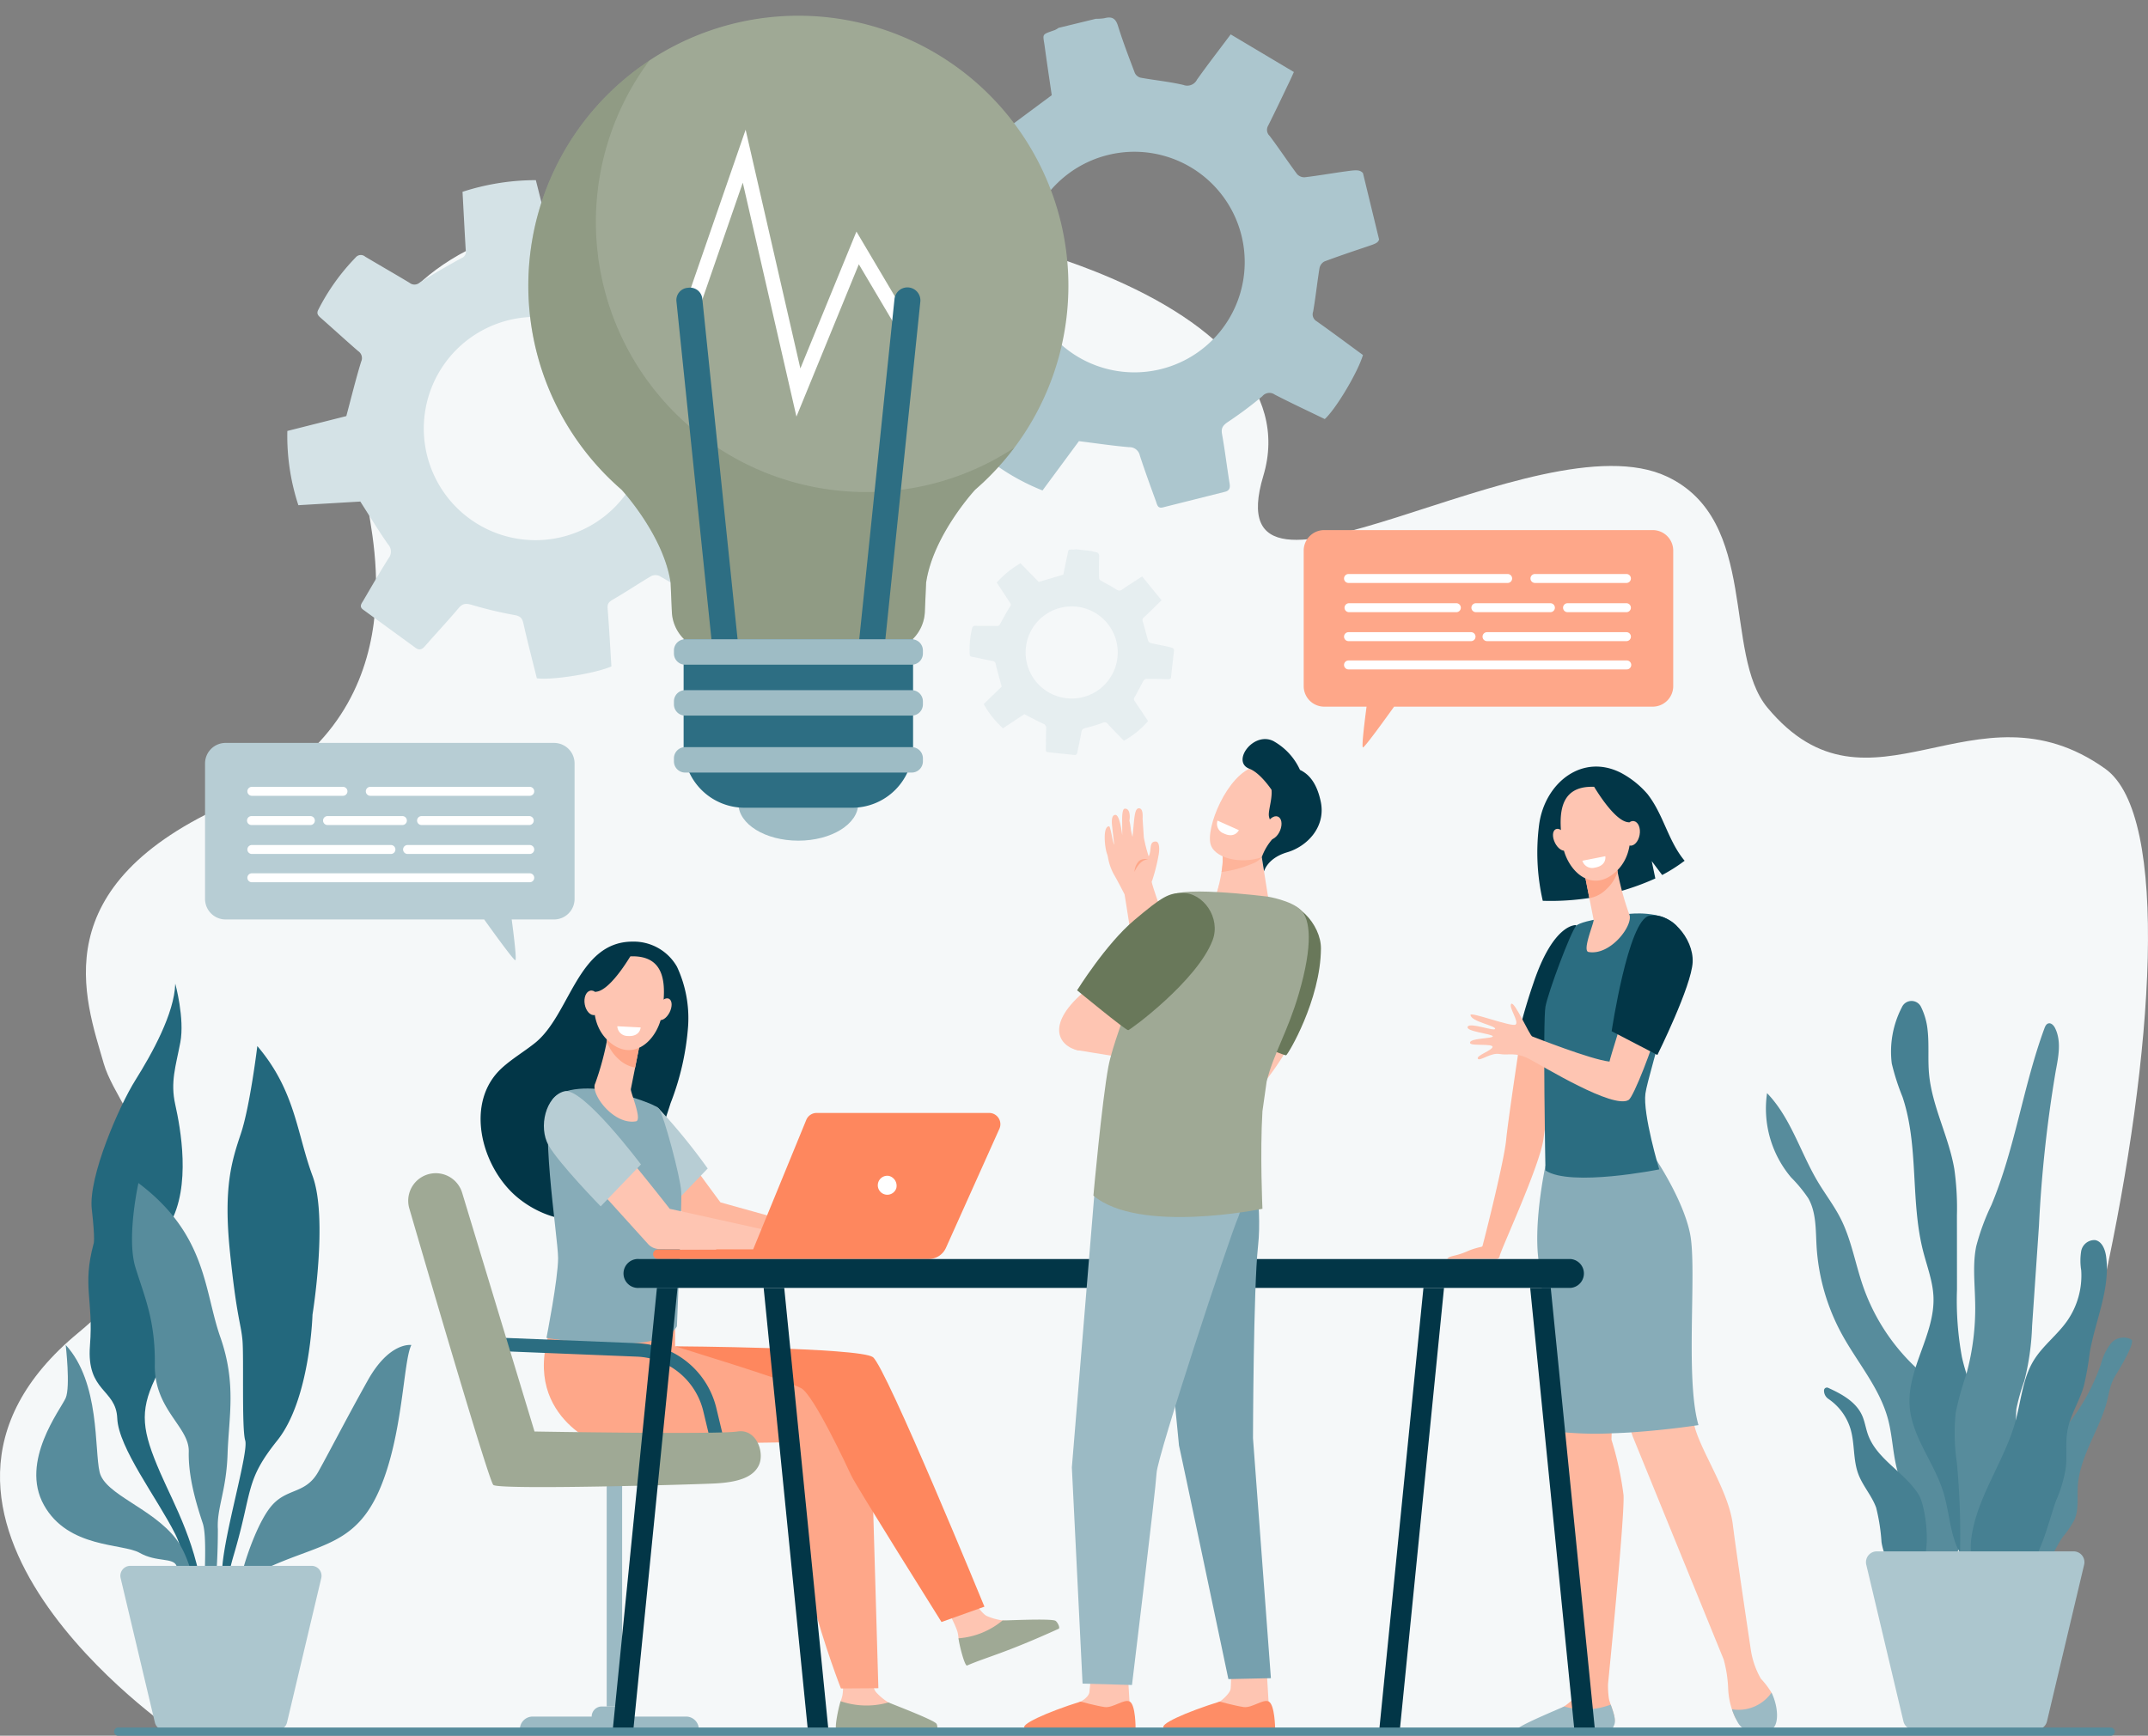 <?xml version="1.0" encoding="UTF-8"?>
<svg xmlns="http://www.w3.org/2000/svg" data-name="Groupe 2790" viewBox="0 0 326.231 263.682">
  <rect x="0" y="0" width="326.231" height="263.682" fill="#808080" stroke="none"/>
  <defs>
    <clipPath id="a">
      <path data-name="Rectangle 2032" fill="none" d="M0 0h326.231v263.682H0z"></path>
    </clipPath>
    <clipPath id="b">
      <path data-name="Rectangle 2031" fill="none" d="M0 0h326.23v263.682H0z"></path>
    </clipPath>
    <clipPath id="c">
      <path data-name="Rectangle 2029" fill="none" d="M0 0h73.794v87.937H0z"></path>
    </clipPath>
    <clipPath id="d">
      <path data-name="Rectangle 2030" fill="none" d="M0 0h31.061v31.251H0z"></path>
    </clipPath>
  </defs>
  <g data-name="Groupe 2789" clip-path="url(#a)">
    <g data-name="Groupe 2788">
      <g data-name="Groupe 2787" clip-path="url(#b)">
        <path data-name="Tracé 9990" d="M96.179 31.89c50.515-3.434 103.479 14.454 95.694 40.386s41.622-9.211 61.338.138c14.037 6.656 8.426 26.919 15.217 35.084 15.57 18.721 31.495-4.854 51.312 9.291S309.564 262.5 289.031 263.054H26.506s-48.168-32.864-14.638-60.566c22.671-18.731 6.358-32.332 3.893-40.908-2.831-9.846-9.437-27.041 19.345-39.66s21.35-40.076 20.643-45.761S45.664 35.324 96.18 31.89" fill="#f5f8f9"></path>
        <path data-name="Tracé 9991" d="M112.749 81.047c-1.54-1.4-3.129-2.744-4.64-4.173a1.506 1.506 0 0 1-.379-1.217c.565-2.342 1.265-4.652 1.814-7 .16-.683.369-1.022 1.07-1.185 2.469-.575 4.922-1.217 7.38-1.836.4-.1.794-.215 1.483-.4l-1.778-11.172c-3.072.16-5.867.261-8.654.476a1.671 1.671 0 0 1-1.97-1.081c-.991-1.984-2.257-3.829-3.353-5.764a1.366 1.366 0 0 1-.014-1.141c1.261-2.241 2.52-4.489 3.914-6.647a1.451 1.451 0 0 0-.418-2.33 7 7 0 0 1-.919-.958l-4.747-3.514a3.558 3.558 0 0 1-.626-.227c-1.97-1.16-1.569-1.084-3.011.491-1.757 1.919-3.482 3.868-4.991 5.549l-9.175-2.216-2.353-9.334a36.127 36.127 0 0 0-11.135 1.77c.163 3.022.315 5.968.489 8.913a1 1 0 0 1-.6 1.138 108.2 108.2 0 0 0-6.434 3.768 1.176 1.176 0 0 1-1.492.011c-2.237-1.347-4.5-2.641-6.747-3.979a1.012 1.012 0 0 0-1.466.146 32.211 32.211 0 0 0-5.651 7.913c-.305.571-.053.873.359 1.235 1.906 1.673 3.772 3.391 5.689 5.051a1.27 1.27 0 0 1 .454 1.61c-.814 2.658-1.474 5.363-2.25 8.267l-8.957 2.257a33.675 33.675 0 0 0 1.674 11.279l9.407-.554c1.465 2.282 2.772 4.439 4.214 6.5a1.615 1.615 0 0 1 .084 2.107c-1.331 2.113-2.579 4.278-3.839 6.435-.249.426-.686.9-.033 1.377q3.984 2.9 7.966 5.806c.565.411.98.261 1.433-.261 1.687-1.943 3.459-3.813 5.113-5.784.638-.76 1.2-.712 2.048-.469a59.208 59.208 0 0 0 6.369 1.518c.926.156 1.231.447 1.425 1.319.623 2.8 1.356 5.577 2.032 8.3 2.3.333 8.86-.724 11.324-1.8-.183-2.912-.337-5.858-.573-8.8-.059-.735.2-1.011.8-1.36 1.957-1.128 3.835-2.394 5.781-3.542a1.491 1.491 0 0 1 1.258-.057c2.006 1.141 3.973 2.351 5.939 3.562 1.1.677 1.54.954 2.034.717l6.235-8.423c.119-.742-.339-1.167-1.585-2.3m-17.789-5.847A16.96 16.96 0 0 1 67.694 55.01a16.96 16.96 0 0 1 23.722-3.541 16.96 16.96 0 0 1 3.544 23.727Z" fill="#d4e2e6"></path>
        <path data-name="Rectangle 2028" fill="#9bbac4" d="M92.144 224.965h2.344v34.278h-2.344z"></path>
        <path data-name="Tracé 9992" d="M204.258 26.049c-2.035.283-4.061.639-6.1.881a1.488 1.488 0 0 1-1.164-.482c-1.42-1.91-2.73-3.9-4.163-5.8a1.259 1.259 0 0 1-.227-1.564c1.125-2.237 2.19-4.5 3.275-6.761.176-.366.339-.738.633-1.38l-9.6-5.718c-1.822 2.433-3.514 4.617-5.113 6.868a1.65 1.65 0 0 1-2.066.811c-2.132-.5-4.334-.709-6.5-1.1a1.349 1.349 0 0 1-.875-.712c-.9-2.375-1.812-4.752-2.568-7.175-.363-1.163-.949-1.437-2.032-1.157a6.907 6.907 0 0 1-1.309.091l-5.669 1.38a3.509 3.509 0 0 1-.568.331c-2.126.761-1.815.5-1.532 2.6.345 2.547.733 5.089 1.054 7.3l-7.485 5.56-8.571-4.119a35.694 35.694 0 0 0-5.7 9.57c2.4 1.787 4.728 3.536 7.073 5.267a.988.988 0 0 1 .482 1.177c-.479 2.408-.9 4.832-1.211 7.266a1.162 1.162 0 0 1-.935 1.139c-2.437.845-4.854 1.748-7.287 2.6a1 1 0 0 0-.816 1.205 31.822 31.822 0 0 0 2.43 9.294c.24.593.629.593 1.164.509 2.475-.389 4.96-.717 7.432-1.123a1.255 1.255 0 0 1 1.509.674c1.5 2.3 3.138 4.511 4.85 6.937l-3.953 8.225a33.271 33.271 0 0 0 9.618 5.864l5.53-7.489c2.659.332 5.122.7 7.6.915a1.6 1.6 0 0 1 1.652 1.269c.762 2.346 1.615 4.663 2.455 6.984.166.459.25 1.091 1.024.9q4.722-1.187 9.445-2.372c.669-.168.818-.578.709-1.253-.407-2.509-.705-5.037-1.155-7.538-.174-.965.218-1.36.939-1.851a58.445 58.445 0 0 0 5.181-3.873 1.4 1.4 0 0 1 1.9-.247c2.519 1.3 5.09 2.5 7.587 3.711 1.709-1.537 5.055-7.181 5.8-9.732-2.325-1.7-4.659-3.45-7.039-5.13a1.21 1.21 0 0 1-.524-1.47c.382-2.2.609-4.424.969-6.627a1.473 1.473 0 0 1 .752-.99c2.135-.8 4.3-1.527 6.459-2.253 1.209-.406 1.7-.565 1.831-1.089l-2.445-10.071c-.487-.56-1.1-.48-2.746-.251m-15.69 9.8a16.755 16.755 0 1 1-32.56 7.924 16.755 16.755 0 1 1 32.56-7.923Z" fill="#acc6ce"></path>
        <path data-name="Tracé 9993" d="M130.345 122.077c0 3.111-4.072 5.633-9.1 5.633s-9.1-2.522-9.1-5.633 4.072-5.633 9.1-5.633 9.1 2.522 9.1 5.633" fill="#9ebcc5"></path>
        <path data-name="Tracé 9994" d="M121.25 2.389a41.008 41.008 0 0 0-26.859 72c.03.033 6.406 6.924 7.458 14.14l.191 4.417a6.2 6.2 0 0 0 1.606 3.9c.086.1.176.186.268.275h34.675c.092-.089.181-.18.268-.275a6.2 6.2 0 0 0 1.606-3.9l.191-4.417c1.052-7.217 7.427-14.107 7.458-14.14a41.008 41.008 0 0 0-26.86-72" fill="#9fa995"></path>
        <path data-name="Tracé 9995" d="M129.423 122.706h-16.345a9.252 9.252 0 0 1-9.252-9.252V97.118h34.849v16.336a9.252 9.252 0 0 1-9.252 9.252" fill="#2d6e83"></path>
        <g data-name="Groupe 2783" opacity=".3">
          <g data-name="Groupe 2782">
            <g data-name="Groupe 2781" clip-path="url(#c)" transform="translate(80.242 9.182)">
              <path data-name="Tracé 9996" d="M51.288 65.568A41.033 41.033 0 0 1 18.4 0a41.01 41.01 0 0 0-4.251 65.2c.031.033 6.406 6.924 7.458 14.14l.191 4.417a6.2 6.2 0 0 0 1.606 3.9c.086.1.176.186.268.275h34.675c.092-.089.182-.18.268-.275a6.2 6.2 0 0 0 1.606-3.9l.191-4.417c1.051-7.217 7.427-14.107 7.458-14.14a41.252 41.252 0 0 0 5.928-6.356 40.835 40.835 0 0 1-22.507 6.722" fill="#6b795c"></path>
            </g>
          </g>
        </g>
        <path data-name="Tracé 9997" d="m120.961 63.289-8.148-35.54-7.151 20.672-2.1-.726 9.682-27.987 8.314 36.264 8.516-20.792 7.887 13.316-1.909 1.131-5.615-9.479Z" fill="#fff"></path>
        <path data-name="Tracé 9998" d="m110.692 102.461-.2.02a1.874 1.874 0 0 1-2.057-1.671l-5.7-55.027a1.874 1.874 0 0 1 1.671-2.057l.2-.02a1.875 1.875 0 0 1 2.057 1.671l5.7 55.027a1.874 1.874 0 0 1-1.671 2.057" fill="#2d6e83"></path>
        <path data-name="Tracé 9999" d="M131.929 102.471a1.973 1.973 0 0 0 2.165-1.759l5.678-54.832a1.973 1.973 0 1 0-3.924-.407l-5.678 54.832a1.973 1.973 0 0 0 1.759 2.165" fill="#2d6e83"></path>
        <path data-name="Tracé 10000" d="M138.467 100.976h-34.412a1.7 1.7 0 0 1-1.7-1.7v-.462a1.7 1.7 0 0 1 1.7-1.7h34.412a1.7 1.7 0 0 1 1.7 1.7v.462a1.7 1.7 0 0 1-1.7 1.7" fill="#9ebcc5"></path>
        <path data-name="Tracé 10001" d="M138.467 108.71h-34.412a1.7 1.7 0 0 1-1.7-1.7v-.462a1.7 1.7 0 0 1 1.7-1.7h34.412a1.7 1.7 0 0 1 1.7 1.7v.462a1.7 1.7 0 0 1-1.7 1.7" fill="#9ebcc5"></path>
        <path data-name="Tracé 10002" d="M138.467 117.365h-34.412a1.7 1.7 0 0 1-1.7-1.7v-.462a1.7 1.7 0 0 1 1.7-1.7h34.412a1.7 1.7 0 0 1 1.7 1.7v.462a1.7 1.7 0 0 1-1.7 1.7" fill="#9ebcc5"></path>
        <path data-name="Tracé 10003" d="M201.121 80.527h49.882a3.12 3.12 0 0 1 3.12 3.12v20.585a3.12 3.12 0 0 1-3.12 3.12h-39.272c-1.59 2.218-4.471 6.19-4.726 6.19-.238 0 .22-3.751.544-6.19h-6.428a3.12 3.12 0 0 1-3.12-3.12V83.647a3.12 3.12 0 0 1 3.12-3.12" fill="#fea789"></path>
        <path data-name="Tracé 10004" d="M233.151 88.559h13.891a.68.68 0 0 0 0-1.359h-13.891a.68.68 0 1 0 0 1.359" fill="#fff"></path>
        <path data-name="Tracé 10005" d="M238.099 92.999h8.942a.68.68 0 0 0 0-1.359h-8.942a.68.68 0 1 0 0 1.359" fill="#fff"></path>
        <path data-name="Tracé 10006" d="M224.179 92.999h11.317a.68.68 0 0 0 0-1.359h-11.317a.68.68 0 1 0 0 1.359" fill="#fff"></path>
        <path data-name="Tracé 10007" d="M204.856 92.999h16.357a.68.68 0 0 0 0-1.359h-16.357a.68.68 0 0 0 0 1.359" fill="#fff"></path>
        <path data-name="Tracé 10008" d="M204.783 88.56h24.219a.68.68 0 0 0 0-1.359h-24.219a.68.68 0 0 0 0 1.359" fill="#fff"></path>
        <path data-name="Tracé 10009" d="M204.783 101.693h42.259a.68.68 0 1 0 0-1.359h-42.259a.68.68 0 0 0 0 1.359" fill="#fff"></path>
        <path data-name="Tracé 10010" d="M225.87 97.397h21.174a.68.68 0 0 0 0-1.359H225.87a.68.68 0 1 0 0 1.359" fill="#fff"></path>
        <path data-name="Tracé 10011" d="M204.783 97.397h18.608a.68.68 0 1 0 0-1.359h-18.608a.68.68 0 0 0 0 1.359" fill="#fff"></path>
        <path data-name="Tracé 10012" d="M84.144 112.86H34.262a3.12 3.12 0 0 0-3.12 3.12v20.58a3.12 3.12 0 0 0 3.12 3.12h39.272c1.589 2.218 4.471 6.19 4.726 6.19.238 0-.22-3.751-.544-6.19h6.428a3.12 3.12 0 0 0 3.12-3.12v-20.58a3.12 3.12 0 0 0-3.12-3.12" fill="#b7cdd4"></path>
        <path data-name="Tracé 10013" d="M52.114 120.893h-13.89a.68.68 0 0 1 0-1.359h13.891a.68.68 0 0 1 0 1.359" fill="#fff"></path>
        <path data-name="Tracé 10014" d="M47.165 125.335h-8.942a.68.68 0 1 1 0-1.359h8.942a.68.68 0 0 1 0 1.359" fill="#fff"></path>
        <path data-name="Tracé 10015" d="M61.087 125.335H49.77a.68.68 0 1 1 0-1.359h11.317a.68.68 0 1 1 0 1.359" fill="#fff"></path>
        <path data-name="Tracé 10016" d="M80.408 125.335H64.051a.68.68 0 1 1 0-1.359h16.357a.68.68 0 0 1 0 1.359" fill="#fff"></path>
        <path data-name="Tracé 10017" d="M80.483 120.893H56.265a.68.68 0 1 1 0-1.359h24.219a.68.68 0 0 1 0 1.359" fill="#fff"></path>
        <path data-name="Tracé 10018" d="M80.482 134.026H38.224a.68.68 0 0 1 0-1.359h42.258a.68.68 0 0 1 0 1.359" fill="#fff"></path>
        <path data-name="Tracé 10019" d="M59.397 129.73H38.224a.68.68 0 0 1 0-1.359h21.174a.68.68 0 0 1 0 1.359" fill="#fff"></path>
        <path data-name="Tracé 10020" d="M80.483 129.73H61.874a.68.68 0 0 1 0-1.359h18.608a.68.68 0 0 1 0 1.359" fill="#fff"></path>
        <path data-name="Tracé 10021" d="M296.693 218.611a16.832 16.832 0 0 0-1.451-5.94c-1.15-2.211-3.17-3.806-4.935-5.563a30.865 30.865 0 0 1-7.359-11.73c-1.178-3.4-1.765-7.029-3.388-10.243-.991-1.962-2.343-3.717-3.469-5.6-2.661-4.463-4.109-9.737-7.717-13.472a16.2 16.2 0 0 0 3.658 12.81 21.573 21.573 0 0 1 2.6 3.157c1.229 2.153 1.117 4.78 1.261 7.257a31.867 31.867 0 0 0 3.811 13.337c2.367 4.347 5.784 8.219 7.05 13.005.948 3.587.667 7.611 2.689 10.72a2.743 2.743 0 0 1 .524 1.074 2.359 2.359 0 0 1-.04.674l-.136.866c-.46 2.936-.935 6.672 1.588 8.869 1.749 1.523 4 1.557 5.255-.466s1.152-5.018 1.058-7.31c-.156-3.817-.565-7.645-.995-11.44" fill="#578c9c"></path>
        <path data-name="Tracé 10022" d="M301.237 216.248c-.982-3.4-2.505-6.636-3.268-10.09a47.56 47.56 0 0 1-.749-10.247q0-5.641-.008-11.282a42.544 42.544 0 0 0-.391-7c-.833-4.968-3.415-9.561-3.852-14.58-.189-2.17.031-4.364-.208-6.529a10.279 10.279 0 0 0-1.026-3.6 1.6 1.6 0 0 0-2.875.081 14.616 14.616 0 0 0-1.543 8.566 35.064 35.064 0 0 0 1.625 5.055c2.515 7.481 1.18 15.763 3.126 23.412.587 2.309 1.476 4.573 1.579 6.954.247 5.7-4.008 10.9-3.618 16.592.32 4.665 3.674 8.526 5.082 12.983.788 2.5.957 5.16 1.8 7.637.656 1.925 2.181 4.262 4.551 3.678 2.249-.555 1.57-2.391 1.469-4.145-.34-5.933-.02-11.689-1.694-17.485" fill="#468092"></path>
        <path data-name="Tracé 10023" d="M306.385 219.364a27.127 27.127 0 0 1-.15-5.293 30.925 30.925 0 0 1 1.218-4.306 38.719 38.719 0 0 0 1.174-8.3l1.041-15.229a198.793 198.793 0 0 1 2.557-23.575c.41-2.157.87-4.495-.1-6.464-.2-.415-.607-.856-1.047-.717-.314.1-.468.444-.582.754-3.225 8.765-4.444 18.2-8.044 26.819a34.5 34.5 0 0 0-2.312 6.288c-.536 2.633-.242 5.353-.172 8.039a37.923 37.923 0 0 1-1.34 11.438 47.338 47.338 0 0 0-1.607 5.825 30.645 30.645 0 0 0 .177 7.52 115.5 115.5 0 0 1 .464 14.484c-.087 2.84 2.31 2.766 3.9 1.021 1.111-1.22 1.1-2.56 1.481-4.079 1.249-4.987 3.648-8.817 3.345-14.224" fill="#578c9c"></path>
        <path data-name="Tracé 10024" d="M291.405 227.065c-2.12-3.407-6.344-5.343-7.7-9.122-.345-.961-.48-2-.9-2.926-.936-2.066-3.063-3.234-5.154-4.185a.442.442 0 0 0-.625.4 1.51 1.51 0 0 0 .655 1.276 8.484 8.484 0 0 1 3.381 4.611c.646 2.214.365 4.641 1.169 6.8.674 1.815 2.062 3.3 2.714 5.122a28.916 28.916 0 0 1 .813 5.236c.28 1.748 1.057 3.6 2.662 4.343 5.808 2.676 4.356-9.356 2.986-11.556" fill="#468092"></path>
        <path data-name="Tracé 10025" d="M315.561 225.943c-.09 1.647.161 3.374-.483 4.891a14.807 14.807 0 0 1-1.762 2.617c-2.138 3.024-2.913 7.308-6.2 9.011a1.119 1.119 0 0 1-.7.168 1.071 1.071 0 0 1-.693-.7c-.805-1.876.1-3.99.634-5.961a1.468 1.468 0 0 0 .008-1.047c-.181-.349-.593-.5-.875-.774a2.551 2.551 0 0 1-.4-2.225 50.464 50.464 0 0 1 1.171-5.753 10.068 10.068 0 0 1 1.232-3.077 13.634 13.634 0 0 1 2.594-2.568 30.75 30.75 0 0 0 8.978-13.252 8.711 8.711 0 0 1 1.5-3.139 2.5 2.5 0 0 1 3.137-.64c.68.478-2.1 4.956-2.428 5.492-.928 1.534-.94 2.869-1.464 4.573-1.284 4.175-4.012 7.911-4.257 12.385" fill="#578c9c"></path>
        <path data-name="Tracé 10026" d="M312.322 227.845a20.268 20.268 0 0 0 1.421-4.836c.223-1.86-.073-3.762.245-5.608.408-2.373 1.792-4.46 2.477-6.768a44.729 44.729 0 0 0 .913-5.132c.85-4.9 3.153-9.687 2.492-14.615-.144-1.072-.628-2.322-1.692-2.5a2.053 2.053 0 0 0-2.091 1.661 8.977 8.977 0 0 0 0 2.922 12.058 12.058 0 0 1-2.16 7.735c-1.513 2.141-3.709 3.754-5.07 5.994-1.67 2.749-1.9 6.1-2.75 9.207-1.695 6.17-5.946 11.553-6.721 17.906-.308 2.528.285 5.6 2.618 6.61 6.747 2.921 8.784-8.619 10.313-12.571" fill="#468092"></path>
        <path data-name="Tracé 10027" d="M300.527 235.677h-15.484a1.642 1.642 0 0 0-1.6 2.023l5.645 23.8a1.64 1.64 0 0 0 1.6 1.263h18.6a1.641 1.641 0 0 0 1.6-1.263l5.644-23.8a1.642 1.642 0 0 0-1.595-2.023Z" fill="#acc6ce"></path>
        <path data-name="Tracé 10028" d="M33.374 243.688h.676a39.772 39.772 0 0 1 1.44-7.419c2.947-9.946 1.658-11.233 6.631-17.45s5.341-19.11 5.341-19.11 2.394-14.643 0-21.089-2.579-12.893-8.38-19.708c0 0-1.105 9.117-2.486 13.261s-2.693 8.1-1.669 18.05 1.66 10.774 1.895 13.353-.134 13.448.419 15.242-3.223 14.227-3.5 19.568c-.083 1.6-.232 3.435-.366 5.3" fill="#23687d"></path>
        <path data-name="Tracé 10029" d="M35.492 243.692a10.776 10.776 0 0 1 5.606-5.733c7.736-3.453 12.954-3.377 16.546-11.665s3.592-19.616 4.835-21.964c0 0-3.315-.552-6.631 5.388s-5.564 10.36-7.479 13.814-4.677 2.487-7.026 5.111c-1.968 2.2-3.786 7.317-4.476 9.914a10.218 10.218 0 0 1-.981 2.415c-.391.691-.852 1.531-1.128 2.13a3.367 3.367 0 0 0-.182.591Z" fill="#578c9c"></path>
        <path data-name="Tracé 10030" d="M13.664 204.408c-.553 7.091 3.96 6.539 4.144 11.051s6.078 12.156 8.809 17.59c1.42 2.826 1.945 7.147 2.121 10.643h2.194c-.849-8.849-4.439-15.008-6.585-19.944-2.763-6.354-3.177-9.255-.829-14.228s-1.105-17.82 2.238-23.547 1.63-14.717.861-18.171.078-5.8.769-9.443-.769-8.93-.769-8.93c-.124 4.513-3.559 10.683-6.046 14.643s-7.183 14.735-6.631 19.616.276 5.249.276 5.249c-1.75 6.539 0 8.38-.553 15.472" fill="#23687d"></path>
        <path data-name="Tracé 10031" d="M26.828 237.93c.282.846 1.187 3.008 2.014 5.762h1.345c-.612-3.506-1.669-7.574-3.452-9.906-3.592-4.7-10.775-6.723-11.6-10.13s.092-13.63-5.157-19.339c0 0 .737 6.357 0 8.059s-7 9.622-3.315 16.253 11.972 5.8 14.551 7.275 5.157.645 5.618 2.026" fill="#578c9c"></path>
        <path data-name="Tracé 10032" d="M23.512 207.35c-.092 6.815 5.249 9.394 5.157 13.169s1.105 7.828 2.118 10.867c.641 1.924.286 7.28.173 12.307h1.482a99.731 99.731 0 0 0 .647-11.385c-.184-3.223 1.289-5.8 1.473-11.419s1.381-10.683-1.105-17.774-2.026-15.564-12.432-23.391c0 0-1.842 8.288-.46 12.8s3.039 8.012 2.947 14.827" fill="#578c9c"></path>
        <path data-name="Tracé 10033" d="M34.054 237.876H19.79a1.513 1.513 0 0 0-1.469 1.863l5.2 21.926a1.511 1.511 0 0 0 1.469 1.163h17.134a1.511 1.511 0 0 0 1.469-1.163l5.2-21.926a1.513 1.513 0 0 0-1.469-1.863Z" fill="#acc6ce"></path>
        <path data-name="Tracé 10034" d="M127.765 250.476s.513 5.35.176 7.095a6.545 6.545 0 0 1-.26.856c-.347.978.6 3.965.6 3.965l12.754.045c.695 0 .23-.418-.335-.8a26.122 26.122 0 0 0-4.616-2.365c-.192-.086-.893-.5-1.146-.642a8.729 8.729 0 0 1-1.844-1.516c-.928-.962-1.069-5.677-1.069-5.677Z" fill="#fec5b2"></path>
        <path data-name="Tracé 10035" d="M134.94 258.623a12.068 12.068 0 0 1-7.264-.186c-.347.976-1 4.279-.611 4.279 3.2 0 5.905.579 15.07.441.328 0 .288-1.082.074-1.32-.591-.657-7.017-3.069-7.27-3.213" fill="#9fa995"></path>
        <path data-name="Tracé 10036" d="M142.201 241.604s2.79 4.664 3.241 6.385a6.432 6.432 0 0 1 .135.881c.109 1.028 2.271 3.368 2.271 3.368l11.623-5.02c.633-.273.028-.472-.654-.6a26.9 26.9 0 0 0-5.227-.32c-.212 0-1.029-.1-1.321-.13a9.134 9.134 0 0 1-2.336-.647c-1.262-.507-3.438-4.74-3.438-4.74Z" fill="#fec5b2"></path>
        <path data-name="Tracé 10037" d="M152.267 246.17a11.862 11.862 0 0 1-6.689 2.713c.108 1.026.948 4.29 1.3 4.135 2.91-1.269 5.624-1.817 13.9-5.579.3-.134-.208-1.1-.506-1.23-.823-.363-7.716-.009-8.009-.039" fill="#9fa995"></path>
        <path data-name="Tracé 10038" d="M102.53 201.775v2.749l27.04 5.436 6.711 19.271-3.74-2.441.864 29.675-5.688.038s-9.855-24.9-6.622-37.42l-29.927.438s-13.563-5.006-6.565-20.1Z" fill="#fea789"></path>
        <path data-name="Tracé 10039" d="M102.53 204.524s28.05.18 30.042 1.646 16.94 37.908 16.94 37.908l-6.52 2.328s-12.971-20.674-13.658-22.149-5.71-12.255-7.628-13.355-19.178-6.378-19.178-6.378" fill="#fe875e"></path>
        <g data-name="Groupe 2786" opacity=".2">
          <g data-name="Groupe 2785">
            <g data-name="Groupe 2784" clip-path="url(#d)" transform="translate(147.259 83.433)">
              <path data-name="Tracé 10040" d="M30.02 14.782c-.839-.181-1.684-.331-2.518-.528a.621.621 0 0 1-.387-.356c-.283-.952-.511-1.921-.8-2.871a.525.525 0 0 1 .136-.644c.762-.716 1.5-1.452 2.253-2.182.122-.118.239-.241.446-.45l-2.945-3.617c-1.063.692-2.039 1.307-2.989 1.96a.689.689 0 0 1-.926.022c-.764-.5-1.6-.9-2.389-1.362a.564.564 0 0 1-.241-.4c-.014-1.06-.029-2.123.021-3.181.024-.508-.166-.7-.631-.745a2.88 2.88 0 0 1-.526-.152l-2.42-.271a1.455 1.455 0 0 1-.27.048c-.942-.006-.784-.062-.972.8-.23 1.048-.442 2.1-.632 3.012l-3.731 1.107-2.77-2.843a14.891 14.891 0 0 0-3.606 2.935c.683 1.044 1.347 2.064 2.018 3.078a.412.412 0 0 1 .02.531 44.822 44.822 0 0 0-1.516 2.675.485.485 0 0 1-.53.312c-1.076-.018-2.153-.01-3.23-.023a.418.418 0 0 0-.493.356 13.284 13.284 0 0 0-.379 3.992c.009.267.162.323.383.366 1.026.2 2.047.43 3.074.625a.524.524 0 0 1 .495.48c.26 1.117.584 2.218.908 3.415l-2.728 2.658a13.886 13.886 0 0 0 2.93 3.677l3.241-2.144c.995.511 1.907 1.01 2.848 1.448a.666.666 0 0 1 .466.734c-.038 1.029-.035 2.06-.038 3.09 0 .2-.058.463.273.5l4.042.423c.287.03.4-.11.457-.39.2-1.042.445-2.076.628-3.121.07-.4.28-.5.633-.591a24.428 24.428 0 0 0 2.586-.776.586.586 0 0 1 .781.175c.8.87 1.638 1.709 2.443 2.542a13.314 13.314 0 0 0 3.667-2.985c-.667-1-1.332-2.02-2.025-3.019a.505.505 0 0 1 .005-.651c.465-.807.873-1.647 1.329-2.459a.615.615 0 0 1 .437-.281c.952-.008 1.9.017 2.855.042.532.014.747.022.874-.165l.482-4.294c-.111-.289-.362-.346-1.041-.492m-7.555 1.594a6.994 6.994 0 1 1-13.9-1.558 6.994 6.994 0 0 1 13.9 1.559Z" fill="#acc6ce"></path>
            </g>
          </g>
        </g>
        <path data-name="Tracé 10041" d="M219.836 191.162c.579-.484 1.278-.265 3.287-1.193a12.3 12.3 0 0 1 1.87-.558.23.23 0 0 0 .176-.167c.611-2.31 3.285-12.991 3.579-16.07.3-3.15 2.331-16.5 2.641-18.532a.232.232 0 0 1 .293-.189l5.836 1.627a.232.232 0 0 1 .165.275c-.36 1.591-2.6 11.585-3.262 16.642-.525 4.032-6.532 16.967-6.652 17.794v.023a.506.506 0 0 1-.5.433h-6.5c-.247 0-1.105.066-.925-.086" fill="#feb79e"></path>
        <path data-name="Tracé 10042" d="M232.823 149.556c3.105-9.42 6.578-9.019 6.578-9.019l-2.686 19.8c-1.918-.524-4.415-1.691-6.33-2.233a86.3 86.3 0 0 1 2.438-8.553" fill="#023647"></path>
        <path data-name="Tracé 10043" d="M233.787 125.06c.95-6.2 6.556-10.65 12.418-7.644a13.913 13.913 0 0 1 4.014 3.217c2.462 3.159 3.091 7.062 5.634 10.13a25.154 25.154 0 0 1-3.409 2.165l-1.584-2.111.545 2.635a38.641 38.641 0 0 1-17.095 3.393 32.864 32.864 0 0 1-.524-11.784" fill="#023647"></path>
        <path data-name="Tracé 10044" d="M231.959 262.393a25.094 25.094 0 0 1 4.474-2.481c.186-.09.865-.523 1.11-.673a8.624 8.624 0 0 0 1.78-1.576c.512-.571.756-2.4.871-3.864-.294-3.261-5.02-55.566-6.016-61.228-1.029-5.844.538-14.76.538-14.76l3.648-1.376 6.925 24-.546 18.272a48.865 48.865 0 0 1 1.834 8.414c.206 3.147-2.354 28.694-2.354 28.694a13.4 13.4 0 0 0 .137 2.256c.188.956 1.235 2.922.755 3.822a2.413 2.413 0 0 1-1.029 1.124l-12.445.2c-.677.011-.23-.426.317-.829" fill="#feb79e"></path>
        <path data-name="Tracé 10045" d="M250.847 175.937s4.321 6.519 5.35 11.914-.755 21.976 1.224 29.046c1.071 3.827 5.132 9.737 5.75 14.683s2.765 19.22 2.765 19.22a12.594 12.594 0 0 0 1.495 4.214 12.409 12.409 0 0 1 1.628 2.148 6.329 6.329 0 0 1-.219 4.909c-.286.625.02.623-.631.824a4 4 0 0 1-4.8-2.258 11.487 11.487 0 0 1-.942-4.15 19.392 19.392 0 0 0-.681-4.386l-13.813-33.884-10-29.242-2.562-15.061Z" fill="#fec1ab"></path>
        <path data-name="Tracé 10046" d="M263.036 259.664a6.126 6.126 0 0 0 6.014-2.519c.76 1.487 1.131 3.7.572 4.926-.492 1.076-1.931 1.045-3.064 1.087a2.957 2.957 0 0 1-2.719-1.668 10.009 10.009 0 0 1-.8-1.826" fill="#9bbac4"></path>
        <path data-name="Tracé 10047" d="M237.546 259.239a11.239 11.239 0 0 0 7.085-.279c.351 1 .816 2.248.57 2.969-.3.883-.732 1.083-1.113 1.093-3.006.079-11.011.187-13.3.217a.376.376 0 0 1-.291-.617c.569-.68 6.808-3.232 7.053-3.382" fill="#9bbac4"></path>
        <path data-name="Tracé 10048" d="m248.045 217.581-.78.05h-.04q-.385.023-.772.043h-.047q-.388.02-.778.037h-.04q-.4.017-.794.03a51.441 51.441 0 0 1-8.931-.338c-1.192-11.931-1.636-22.82-2.077-25.23-1.07-5.845.933-15.07.933-15.07l.956-.172-.6-3.417 16.049 2.023s4.494 6.519 5.564 11.914-.785 21.976 1.273 29.046c0 0-4.582.714-9.91 1.077" fill="#87acb8"></path>
        <path data-name="Tracé 10049" d="M247.348 138.844s5.042-.659 7.305 1.814-4.341 22.328-4.753 25.475 2.1 11.515 2.1 11.515-13.441 2.711-17.282.163c0 0-.412-22.631 0-24.879s3.843-11.388 4.663-12.288 7.967-1.8 7.967-1.8" fill="#2b6d81"></path>
        <path data-name="Tracé 10050" d="m245.443 131.183.083.456a43.606 43.606 0 0 0 1.9 7.21c.8 1.519-2.746 6.366-6.16 5.774-1.016-.176.859-4.453.769-4.906l-.646-3.263-.4-2.03-.663-3.369Z" fill="#fec5b2"></path>
        <path data-name="Tracé 10051" d="M245.526 131.639a74.316 74.316 0 0 1-.083-.456l-5.117-.128s.3 1.516.663 3.369c.128.648.264 1.338.4 2.019a4.789 4.789 0 0 0 2.443-1.228 6.47 6.47 0 0 0 1.851-2.759c-.063-.324-.116-.6-.156-.817" fill="#fea789"></path>
        <path data-name="Tracé 10052" d="M241.999 119.526a4.606 4.606 0 0 1 3.923 1.68c1.512 1.96 3.141 8.02-.614 11.315s-7.466-.435-8.016-4.389-.764-8.749 4.707-8.606" fill="#fec5b2"></path>
        <path data-name="Tracé 10053" d="M236.182 128.073c.448.873 1.2 1.357 1.681 1.08s.505-1.209.057-2.083-1.2-1.357-1.681-1.08-.505 1.209-.057 2.083" fill="#fec5b2"></path>
        <path data-name="Tracé 10054" d="M241.73 118.878s3.222 5.763 5.527 6.029 2.608 3.329 2.608 3.329-.824-7.056-3.106-8.417a8.458 8.458 0 0 0-5.029-.941" fill="#023647"></path>
        <path data-name="Tracé 10055" d="M246.655 126.355c-.187 1.023.19 1.962.842 2.1s1.333-.586 1.521-1.61-.19-1.962-.842-2.1-1.333.587-1.521 1.61" fill="#fec5b2"></path>
        <path data-name="Tracé 10056" d="m243.813 130.073-3.487.686a1.553 1.553 0 0 0 1.883 1.051c1.88-.314 1.6-1.737 1.6-1.737" fill="#fff"></path>
        <path data-name="Tracé 10057" d="M80.905 260.772h23.29a1.942 1.942 0 0 1 1.942 1.943.34.34 0 0 1-.34.339h-26.5a.34.34 0 0 1-.34-.339 1.942 1.942 0 0 1 1.942-1.943" fill="#9bbac4"></path>
        <path data-name="Tracé 10058" d="M91.393 259.243h2.853a1.528 1.528 0 0 1 0 3.057h-2.853a1.528 1.528 0 1 1 0-3.057" fill="#9bbac4"></path>
        <path data-name="Tracé 10059" d="M104.514 155.787a18.481 18.481 0 0 0-1.688-8.906 7.551 7.551 0 0 0-6.732-3.835c-8.417-.011-9.487 11.11-14.845 15.4-1.637 1.311-3.467 2.378-5.016 3.792-5.72 5.219-3.144 14.882 2.109 19.458 3.645 3.175 9.374 4.98 13.866 2.5a14.128 14.128 0 0 0 5.393-5.81 79.445 79.445 0 0 0 4.241-10.784 40.25 40.25 0 0 0 2.673-11.812" fill="#023647"></path>
        <path data-name="Tracé 10060" d="m127.735 187.765-18.316-5.107s-3.859-5.184-8.824-12.137c-1.623 1.607-2.525 4.075-4.16 5.666l12.124 13.411a2.316 2.316 0 0 0 1.71.763l16.831.056 5.76.459v-3.686Z" fill="#feb79e"></path>
        <path data-name="Tracé 10061" d="M101.367 183.876s-6.286-6.446-7.9-9.246 1.1-.977 3.879-1.714c1.052-.279.786-6.443 2.774-4.439a91.453 91.453 0 0 1 7.363 9.035Z" fill="#b7cdd4"></path>
        <path data-name="Tracé 10062" d="M92.429 165.65s-5.641-1.114-8.216 1.037.552 21.273.549 24.443-1.768 12.126-1.768 12.126 17.1 2.993 19.814-1.766c0 0 .773-18.13.658-20.411s-2.65-11.6-3.351-12.6-7.687-2.828-7.687-2.828" fill="#87acb8"></path>
        <path data-name="Tracé 10063" d="m92.394 156.924-.083.456a43.374 43.374 0 0 1-1.907 7.2c-.8 1.517 2.754 6.358 6.179 5.767 1.019-.176-.862-4.447-.771-4.9l.648-3.259.4-2.027.665-3.365Z" fill="#fec5b2"></path>
        <path data-name="Tracé 10064" d="m92.311 157.379.083-.456 5.132-.128-.665 3.365-.4 2.016a4.813 4.813 0 0 1-2.45-1.226 6.461 6.461 0 0 1-1.856-2.755c.063-.324.116-.6.156-.816" fill="#fea789"></path>
        <path data-name="Tracé 10065" d="M95.848 145.282a4.631 4.631 0 0 0-3.935 1.678c-1.516 1.957-3.151 8.009.616 11.3s7.488-.434 8.04-4.383.766-8.737-4.721-8.595" fill="#fec5b2"></path>
        <path data-name="Tracé 10066" d="M101.683 153.819c-.449.872-1.2 1.355-1.686 1.079s-.507-1.208-.057-2.08 1.2-1.355 1.685-1.079.507 1.208.058 2.08" fill="#fec5b2"></path>
        <path data-name="Tracé 10067" d="M96.118 144.635s-3.232 5.755-5.544 6.021-2.615 3.324-2.615 3.324.827-7.047 3.115-8.406a8.517 8.517 0 0 1 5.044-.94" fill="#023647"></path>
        <path data-name="Tracé 10068" d="M91.181 152.103c.188 1.022-.19 1.959-.845 2.094s-1.337-.586-1.525-1.608.19-1.959.845-2.094 1.338.586 1.525 1.608" fill="#fec5b2"></path>
        <path data-name="Tracé 10069" d="m117.598 187.15-15.88-3.513s-5.743-7.379-11.259-13.731c-1.623 1.607-2.525 4.075-4.16 5.666l12.124 13.411a2.317 2.317 0 0 0 1.71.763l16.831.056 5.76.459v-3.686Z" fill="#fec5b2"></path>
        <path data-name="Tracé 10070" d="M91.229 183.263s-6.286-6.446-7.9-9.246-.418-7.492 2.36-8.229 11.656 11.11 11.656 11.11Z" fill="#b7cdd4"></path>
        <path data-name="Tracé 10071" d="M150.223 169.073h-26.191a1.708 1.708 0 0 0-1.58 1.06l-8.065 19.669H99.948a.731.731 0 1 0 0 1.461h41.1a2.869 2.869 0 0 0 2.617-1.694l8.12-18.089a1.708 1.708 0 0 0-1.558-2.407" fill="#fe875e"></path>
        <path data-name="Tracé 10072" d="M136.122 180.526a1.441 1.441 0 1 1-1.081-1.88 1.541 1.541 0 0 1 1.081 1.88" fill="#fff"></path>
        <path data-name="Tracé 10073" d="m97.304 156.086-3.549-.184a1.554 1.554 0 0 0 1.57 1.478c1.9.153 1.978-1.294 1.978-1.294" fill="#fff"></path>
        <path data-name="Tracé 10074" d="m108.406 221.02-1.6-6.671a10.822 10.822 0 0 0-10.047-8.254l-20.3-.82-.626-2.066 21.006.849a12.87 12.87 0 0 1 11.947 9.815l1.7 7.088c-.576.025-1.28.044-2.083.059" fill="#2b6d81"></path>
        <path data-name="Tracé 10075" d="M81.181 217.467s27.886.477 30.793 0 4.166 3.167 3.3 5.077-3.254 2.647-6.769 2.82-32.76 1-33.584.217c-.673-.638-9.539-30.948-12.765-42.032a4.185 4.185 0 0 1 8.024-2.379Z" fill="#9fa995"></path>
        <path data-name="Tracé 10077" d="M97.037 195.654H238.5a2.2 2.2 0 0 0 0-4.391H97.037a2.2 2.2 0 1 0 0 4.391" fill="#023647"></path>
        <path data-name="Tracé 10078" d="M239.133 263.05h3.125l-6.734-67.4h-3.125Z" fill="#023647"></path>
        <path data-name="Tracé 10079" d="M212.578 263.05h-3.125l6.734-67.4h3.125Z" fill="#023647"></path>
        <path data-name="Tracé 10080" d="M122.717 263.05h3.125l-6.734-67.4h-3.126Z" fill="#023647"></path>
        <path data-name="Tracé 10081" d="M195.274 159.394a4.21 4.21 0 0 1-.443 1.074 40.786 40.786 0 0 1-4.235 5.635l-2.29-5.158s.373-1.62 1.021-3.935c2.212.577 4.317.912 5.947 2.385" fill="#fec5b2"></path>
        <path data-name="Tracé 10082" d="M182.147 154.922s12.77 5.5 13.183 5.394c.266-.068 5.238-8.39 5.291-16.216.025-3.615-3.729-7.963-7.918-7.1-2.108.433-2.076 1.019-5.2 5.553s-5.36 12.373-5.36 12.373" fill="#69785a"></path>
        <path data-name="Tracé 10083" d="m171.246 253.512.3 5.026a27.438 27.438 0 0 1 .55 2.789c0 2.174-10.326-1.846-8.012-2.81.21-.087 1.307-.747 1.376-1.487.106-1.14.375-3.447.375-3.447Z" fill="#fec5b2"></path>
        <path data-name="Tracé 10084" d="M164.115 258.496s2.424.665 3.666.832 2.879-1.234 3.757-.856c.966.416.929 4.164.929 4.164s-13 1.067-16.656-.037c-1.448-.437 3.349-2.553 8.3-4.1" fill="#fe8d66"></path>
        <path data-name="Tracé 10085" d="m192.366 253.512.3 5.026a27.471 27.471 0 0 1 .55 2.789c0 2.174-10.326-1.846-8.012-2.81.21-.087 1.632-1.24 1.7-1.98.106-1.14.05-2.955.05-2.955Z" fill="#fec5b2"></path>
        <path data-name="Tracé 10086" d="M185.238 258.496s2.424.665 3.666.832 2.879-1.234 3.757-.856c.967.416 1.005 4.164 1.005 4.164s-13.06 1.243-16.733-.037c-1.426-.5 3.349-2.553 8.3-4.1" fill="#fe8d66"></path>
        <path data-name="Tracé 10087" d="m189.214 162.172-9.094-12.74c-.038-.111-.121-.34-.247-.688-.458-1.264-1.411-3.895-2.241-6.512l-.009-.028c-.261-.915-.814-2.51-1.348-4.054-.595-1.716-1.332-3.845-1.358-4.208l.123-.322a29.4 29.4 0 0 0 .944-3.823c.1-.571.2-1.958-.476-1.958-1.066 0-.558 1.385-1.05 2.251a21.832 21.832 0 0 1-.739-2.887l-.178-2.709c-.034-.2.183-1.7-.565-1.7h-.036c-.672.049-.657 1.638-.937 4.325a12.646 12.646 0 0 1-.243-1.025 9.8 9.8 0 0 0-.228-1.418c.135-.749.057-1.929-.74-1.818-.4.056-.367 1.7-.367 1.7 0 .226.028 1.969.015 2.313-.082-.585-.4-3.078-1.027-3.078-.519 0-.56.671-.549 1.2.006.314.332 3.016.35 3.33-.244-.41-.534-2.791-.776-2.791-1.012 0-.646 3.385-.274 4.267a3.949 3.949 0 0 1 .115.472 8.315 8.315 0 0 0 .867 2.519c.635 1.086 1.511 2.814 1.645 3.079.1.54.4 2.48.785 4.921l.531 3.376h.01c.034.257.224 1.073.943 4.136a36.382 36.382 0 0 0 1.13 4.45c.427.757 10.233 14.073 10.65 14.64l.246.334Z" fill="#fec5b2"></path>
        <path data-name="Tracé 10088" d="M172.298 132.458s.738-1.888 2.052-1.891a1.512 1.512 0 0 0-1.364.234 2.6 2.6 0 0 0-.688 1.658" fill="#fea789"></path>
        <path data-name="Tracé 10089" d="m191.412 128.811 1.171 7.4s-4.461 3.582-7.062 2.826c-2.182-.634-.685-3.487-.685-3.487s1.162-3.953.806-6.024 5.771-.72 5.771-.72" fill="#fec5b2"></path>
        <path data-name="Tracé 10090" d="M190.571 131.049a18.224 18.224 0 0 1-5.049 1.423 9.832 9.832 0 0 0 .119-2.942c-.165-.956 1.052-1.182 2.41-1.149a43.26 43.26 0 0 1 3.361.43l.225 1.423a3.672 3.672 0 0 1-1.066.816" fill="#feb49a"></path>
        <path data-name="Tracé 10091" d="M197.041 120.27c.184 0-1.763 8.272-4.777 9.694s-7.509.681-8.352-1.546c-.933-2.464 2.47-10.9 6.709-11.974s6.42 3.826 6.42 3.826" fill="#fec5b2"></path>
        <path data-name="Tracé 10092" d="M193.554 112.67a9.488 9.488 0 0 1 3.884 4.291c1.13.536 2.5 1.7 3.153 4.821.807 3.842-2.062 6.8-5.1 7.695s-3.511 2.9-3.511 2.9l-.345-2.166a8.574 8.574 0 0 1 1.694-2.83c1.017-.944-.482-2.319-.614-3.441-.1-.864.535-2.541.4-3.959 0 0-1.69-2.561-3.356-3.194-2.84-1.079.713-5.9 3.8-4.12" fill="#023647"></path>
        <path data-name="Tracé 10093" d="M192.273 125.385c-.394.955-.233 1.9.36 2.118s1.392-.386 1.786-1.341.233-1.9-.36-2.118-1.392.386-1.786 1.341" fill="#fec5b2"></path>
        <path data-name="Tracé 10094" d="m181.046 162.377-17.543-2.86s2-5.025 2.709-5.025 13.265 5.479 13.265 5.479l1 2Z" fill="#fec5b2"></path>
        <path data-name="Tracé 10095" d="M190.032 174.405s1.75 8.46 1.037 14.875-.769 29.2-.769 29.2l2.721 36.46-6.457.141s-7.657-36.443-7.514-35.507-2.568-25.659-2.568-25.659l9.129-20.314Z" fill="#76a0ae"></path>
        <path data-name="Tracé 10096" d="M188.32 174.004s1.141 7.618-.285 10.959-12.233 36.123-12.376 38.8-3.737 32.216-3.737 32.216l-7.508-.211-1.624-32.846 3.4-41.283 3.3-10.437Z" fill="#9bbac4"></path>
        <path data-name="Tracé 10097" d="M192.582 136.215a6.742 6.742 0 0 1-3.578 1.074 11.9 11.9 0 0 1-4.169-1.734l.339-1.15s4.468-.651 4.58-.58 2.828 2.391 2.828 2.391" fill="#fec5b2"></path>
        <path data-name="Tracé 10098" d="M172.848 154.244s-6.635 6.262-9.631 5.193-4.234-4.724 3.074-10.071c6.541-4.785 6.557 4.878 6.557 4.878" fill="#fec5b2"></path>
        <path data-name="Tracé 10099" d="M168.352 161.976c.986-5.363 8.13-22.051 8.7-25.125.277-1.495 4.131-1.528 7.8-1.333 3.877.206 7.728.7 7.728.7s3.432.564 4.942 1.979 1.911 5.328-.26 12.756c-1.714 5.864-3.838 9.084-4.889 13.355-.213 1.433-.4 2.846-.637 4.5-.386 6.387 0 14.824 0 14.824s-18.684 3.876-25.673-2c0 0 1.272-14.151 2.282-19.646" fill="#9fa995"></path>
        <path data-name="Tracé 10100" d="M163.588 150.446s7.332 6.052 7.759 6.052c.276 0 10.462-7.493 12.814-13.65 1.3-3.4-1.426-7.211-4.541-7.2-2.159.009-3.118.565-7.4 4.173s-8.635 10.623-8.635 10.623" fill="#69785a"></path>
        <path data-name="Tracé 10101" d="M224.442 160.829c-.251-.487 2.183-1.25 2.243-1.787s-3.224-.117-3.4-.556c-.334-.808 3.568-.681 3.438-1.062s-4.147-.711-3.821-1.443 4.13.776 4.173.3-3.663-1.085-3.74-2.094c-.041-.54 6.2 1.851 6.831 1.466s-1.116-2.7-.634-3.152 2.787 4.821 3.182 4.952 8.846 3.5 11.73 3.819c.207-.98 1.943-6.266 2.118-7.189 1.718.893 3.564.881 5.319 1.668-.757 3.091-3.76 10.862-4.522 11.344-2.321 1.467-13.02-5.137-15.123-6.229s-3.139-.5-4.495-.746-3.043 1.193-3.294.706" fill="#fec5b2"></path>
        <path data-name="Tracé 10102" d="M251.715 160.267s5.2-10.467 5.361-14.114-3.479-7.725-6.632-7.021-5.673 17.528-5.673 17.528Z" fill="#023647"></path>
        <path data-name="Tracé 10103" d="M96.162 263.05h-3.125l6.734-67.4h3.125Z" fill="#023647"></path>
        <path data-name="Tracé 10104" d="m188.157 126.112-3.245-1.448a1.553 1.553 0 0 0 .933 1.944c1.718.827 2.311-.5 2.311-.5" fill="#fff"></path>
        <path data-name="Tracé 10105" d="M320.532 263.682H17.98a.623.623 0 1 1 0-1.245h302.552a.623.623 0 1 1 0 1.245" fill="#578c9c"></path>
      </g>
    </g>
  </g>
</svg>
